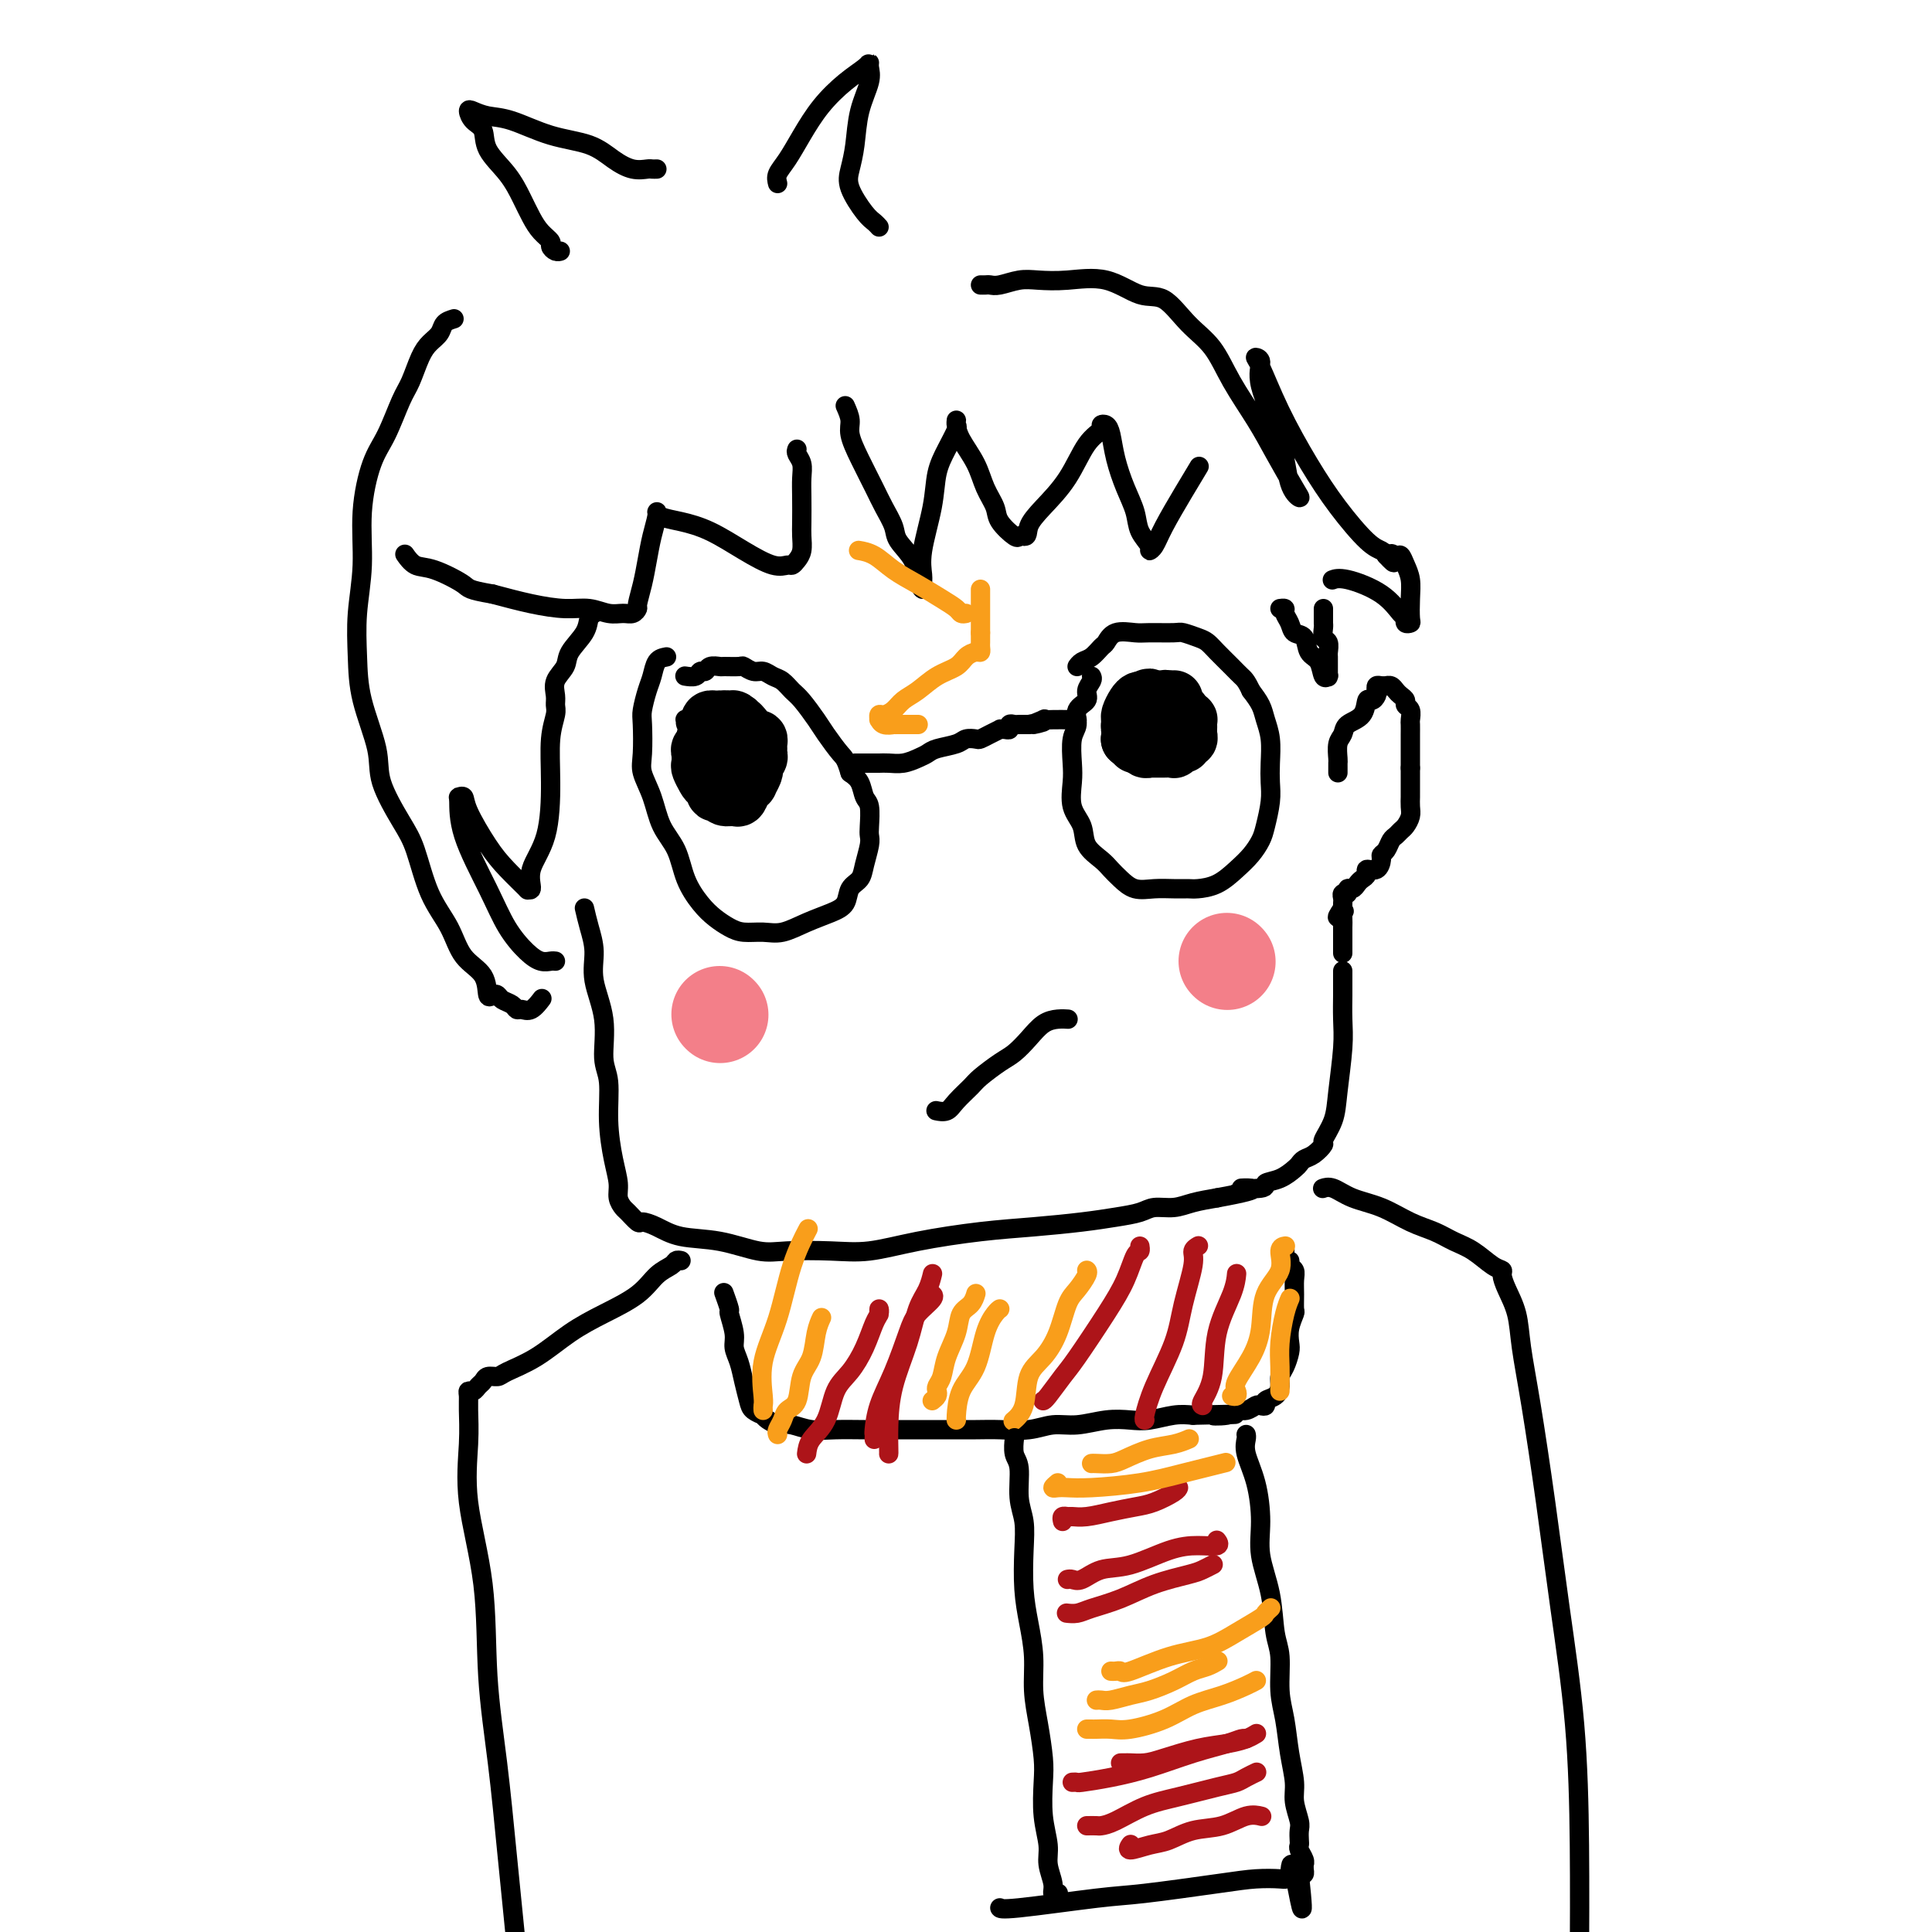 <svg viewBox='0 0 400 400' version='1.1' xmlns='http://www.w3.org/2000/svg' xmlns:xlink='http://www.w3.org/1999/xlink'><g fill='none' stroke='rgb(0,0,0)' stroke-width='4' stroke-linecap='round' stroke-linejoin='round'><path d='M138,136c-0.754,0.145 -1.509,0.290 -2,1c-0.491,0.710 -0.720,1.986 -1,3c-0.280,1.014 -0.613,1.768 -1,3c-0.387,1.232 -0.830,2.943 -1,4c-0.170,1.057 -0.069,1.461 0,3c0.069,1.539 0.105,4.212 0,6c-0.105,1.788 -0.353,2.690 0,4c0.353,1.310 1.305,3.029 2,5c0.695,1.971 1.134,4.194 2,6c0.866,1.806 2.161,3.194 3,5c0.839,1.806 1.224,4.029 2,6c0.776,1.971 1.943,3.691 3,5c1.057,1.309 2.003,2.209 3,3c0.997,0.791 2.043,1.474 3,2c0.957,0.526 1.824,0.895 3,1c1.176,0.105 2.662,-0.054 4,0c1.338,0.054 2.528,0.320 4,0c1.472,-0.320 3.224,-1.226 5,-2c1.776,-0.774 3.575,-1.416 5,-2c1.425,-0.584 2.477,-1.108 3,-2c0.523,-0.892 0.519,-2.151 1,-3c0.481,-0.849 1.449,-1.289 2,-2c0.551,-0.711 0.684,-1.693 1,-3c0.316,-1.307 0.813,-2.940 1,-4c0.187,-1.060 0.062,-1.548 0,-2c-0.062,-0.452 -0.061,-0.870 0,-2c0.061,-1.130 0.181,-2.973 0,-4c-0.181,-1.027 -0.664,-1.238 -1,-2c-0.336,-0.762 -0.525,-2.075 -1,-3c-0.475,-0.925 -1.238,-1.463 -2,-2'/><path d='M176,160c-0.911,-3.017 -1.189,-3.059 -2,-4c-0.811,-0.941 -2.157,-2.781 -3,-4c-0.843,-1.219 -1.184,-1.818 -2,-3c-0.816,-1.182 -2.105,-2.948 -3,-4c-0.895,-1.052 -1.394,-1.391 -2,-2c-0.606,-0.609 -1.318,-1.487 -2,-2c-0.682,-0.513 -1.332,-0.659 -2,-1c-0.668,-0.341 -1.353,-0.876 -2,-1c-0.647,-0.124 -1.258,0.163 -2,0c-0.742,-0.163 -1.617,-0.777 -2,-1c-0.383,-0.223 -0.273,-0.056 -1,0c-0.727,0.056 -2.289,-0.000 -3,0c-0.711,0.000 -0.570,0.056 -1,0c-0.430,-0.056 -1.429,-0.225 -2,0c-0.571,0.225 -0.713,0.845 -1,1c-0.287,0.155 -0.718,-0.155 -1,0c-0.282,0.155 -0.416,0.773 -1,1c-0.584,0.227 -1.619,0.061 -2,0c-0.381,-0.061 -0.109,-0.017 0,0c0.109,0.017 0.054,0.009 0,0'/><path d='M226,140c0.130,0.246 0.260,0.492 0,1c-0.260,0.508 -0.911,1.278 -1,2c-0.089,0.722 0.382,1.397 0,2c-0.382,0.603 -1.619,1.135 -2,2c-0.381,0.865 0.092,2.062 0,3c-0.092,0.938 -0.749,1.618 -1,3c-0.251,1.382 -0.094,3.465 0,5c0.094,1.535 0.126,2.522 0,4c-0.126,1.478 -0.410,3.446 0,5c0.410,1.554 1.513,2.695 2,4c0.487,1.305 0.359,2.774 1,4c0.641,1.226 2.050,2.209 3,3c0.950,0.791 1.440,1.389 2,2c0.560,0.611 1.190,1.235 2,2c0.810,0.765 1.801,1.669 3,2c1.199,0.331 2.606,0.087 4,0c1.394,-0.087 2.775,-0.018 4,0c1.225,0.018 2.296,-0.014 3,0c0.704,0.014 1.043,0.075 2,0c0.957,-0.075 2.532,-0.286 4,-1c1.468,-0.714 2.828,-1.930 4,-3c1.172,-1.070 2.156,-1.994 3,-3c0.844,-1.006 1.546,-2.095 2,-3c0.454,-0.905 0.658,-1.627 1,-3c0.342,-1.373 0.820,-3.396 1,-5c0.180,-1.604 0.060,-2.789 0,-4c-0.060,-1.211 -0.060,-2.449 0,-4c0.060,-1.551 0.181,-3.416 0,-5c-0.181,-1.584 -0.664,-2.888 -1,-4c-0.336,-1.112 -0.525,-2.032 -1,-3c-0.475,-0.968 -1.238,-1.984 -2,-3'/><path d='M259,143c-0.992,-2.146 -1.472,-2.511 -2,-3c-0.528,-0.489 -1.105,-1.101 -2,-2c-0.895,-0.899 -2.110,-2.083 -3,-3c-0.890,-0.917 -1.457,-1.566 -2,-2c-0.543,-0.434 -1.064,-0.652 -2,-1c-0.936,-0.348 -2.289,-0.827 -3,-1c-0.711,-0.173 -0.782,-0.039 -2,0c-1.218,0.039 -3.582,-0.016 -5,0c-1.418,0.016 -1.888,0.102 -3,0c-1.112,-0.102 -2.865,-0.392 -4,0c-1.135,0.392 -1.653,1.468 -2,2c-0.347,0.532 -0.524,0.521 -1,1c-0.476,0.479 -1.251,1.448 -2,2c-0.749,0.552 -1.471,0.687 -2,1c-0.529,0.313 -0.865,0.804 -1,1c-0.135,0.196 -0.067,0.098 0,0'/><path d='M177,158c0.331,-0.000 0.662,-0.000 1,0c0.338,0.000 0.681,0.000 1,0c0.319,-0.000 0.612,-0.000 1,0c0.388,0.000 0.869,0.001 1,0c0.131,-0.001 -0.089,-0.003 0,0c0.089,0.003 0.485,0.012 1,0c0.515,-0.012 1.147,-0.045 2,0c0.853,0.045 1.927,0.167 3,0c1.073,-0.167 2.146,-0.623 3,-1c0.854,-0.377 1.490,-0.676 2,-1c0.510,-0.324 0.895,-0.675 2,-1c1.105,-0.325 2.928,-0.626 4,-1c1.072,-0.374 1.391,-0.822 2,-1c0.609,-0.178 1.507,-0.086 2,0c0.493,0.086 0.580,0.166 1,0c0.420,-0.166 1.174,-0.579 2,-1c0.826,-0.421 1.723,-0.849 2,-1c0.277,-0.151 -0.066,-0.027 0,0c0.066,0.027 0.542,-0.045 1,0c0.458,0.045 0.897,0.208 1,0c0.103,-0.208 -0.131,-0.788 0,-1c0.131,-0.212 0.626,-0.057 1,0c0.374,0.057 0.626,0.015 1,0c0.374,-0.015 0.870,-0.004 1,0c0.130,0.004 -0.106,0.001 0,0c0.106,-0.001 0.553,-0.001 1,0'/><path d='M213,150c5.669,-1.177 1.841,-0.119 1,0c-0.841,0.119 1.304,-0.700 2,-1c0.696,-0.300 -0.059,-0.080 0,0c0.059,0.080 0.930,0.022 2,0c1.070,-0.022 2.338,-0.006 3,0c0.662,0.006 0.717,0.002 1,0c0.283,-0.002 0.795,-0.000 1,0c0.205,0.000 0.102,0.000 0,0'/><path d='M194,230c-0.188,-0.039 -0.376,-0.078 0,0c0.376,0.078 1.315,0.274 2,0c0.685,-0.274 1.117,-1.017 2,-2c0.883,-0.983 2.217,-2.205 3,-3c0.783,-0.795 1.013,-1.162 2,-2c0.987,-0.838 2.729,-2.148 4,-3c1.271,-0.852 2.071,-1.248 3,-2c0.929,-0.752 1.986,-1.862 3,-3c1.014,-1.138 1.984,-2.305 3,-3c1.016,-0.695 2.076,-0.918 3,-1c0.924,-0.082 1.710,-0.022 2,0c0.290,0.022 0.083,0.006 0,0c-0.083,-0.006 -0.041,-0.003 0,0'/><path d='M145,152c-0.089,-0.453 -0.179,-0.906 0,-1c0.179,-0.094 0.625,0.170 1,0c0.375,-0.170 0.679,-0.776 1,-1c0.321,-0.224 0.660,-0.066 1,0c0.340,0.066 0.679,0.041 1,0c0.321,-0.041 0.622,-0.099 1,0c0.378,0.099 0.833,0.355 1,1c0.167,0.645 0.046,1.679 0,2c-0.046,0.321 -0.016,-0.071 0,0c0.016,0.071 0.018,0.607 0,1c-0.018,0.393 -0.057,0.645 0,1c0.057,0.355 0.209,0.813 0,1c-0.209,0.187 -0.781,0.103 -1,0c-0.219,-0.103 -0.086,-0.226 0,0c0.086,0.226 0.127,0.800 0,1c-0.127,0.200 -0.420,0.026 -1,0c-0.580,-0.026 -1.447,0.096 -2,0c-0.553,-0.096 -0.793,-0.411 -1,-1c-0.207,-0.589 -0.381,-1.454 -1,-2c-0.619,-0.546 -1.684,-0.773 -2,-1c-0.316,-0.227 0.118,-0.453 0,-1c-0.118,-0.547 -0.788,-1.415 -1,-2c-0.212,-0.585 0.032,-0.889 0,-1c-0.032,-0.111 -0.341,-0.031 0,0c0.341,0.031 1.332,0.011 2,0c0.668,-0.011 1.014,-0.013 1,0c-0.014,0.013 -0.388,0.042 0,0c0.388,-0.042 1.540,-0.155 2,0c0.460,0.155 0.230,0.577 0,1'/><path d='M147,150c0.833,0.167 0.417,0.083 0,0'/><path d='M231,149c0.007,0.089 0.013,0.178 0,0c-0.013,-0.178 -0.046,-0.622 0,-1c0.046,-0.378 0.172,-0.690 0,-1c-0.172,-0.310 -0.642,-0.620 0,-1c0.642,-0.380 2.397,-0.832 3,-1c0.603,-0.168 0.054,-0.052 0,0c-0.054,0.052 0.386,0.039 1,0c0.614,-0.039 1.403,-0.105 2,0c0.597,0.105 1.002,0.382 1,1c-0.002,0.618 -0.410,1.577 0,2c0.410,0.423 1.638,0.309 2,1c0.362,0.691 -0.142,2.185 0,3c0.142,0.815 0.930,0.950 1,1c0.070,0.050 -0.576,0.015 -1,0c-0.424,-0.015 -0.624,-0.011 -1,0c-0.376,0.011 -0.927,0.028 -1,0c-0.073,-0.028 0.330,-0.102 0,0c-0.330,0.102 -1.395,0.381 -2,0c-0.605,-0.381 -0.751,-1.423 -1,-2c-0.249,-0.577 -0.603,-0.691 -1,-1c-0.397,-0.309 -0.838,-0.814 -1,-1c-0.162,-0.186 -0.046,-0.053 0,0c0.046,0.053 0.023,0.027 0,0'/><path d='M175,84c0.462,1.038 0.924,2.076 1,3c0.076,0.924 -0.235,1.735 0,3c0.235,1.265 1.017,2.984 2,5c0.983,2.016 2.169,4.327 3,6c0.831,1.673 1.308,2.706 2,4c0.692,1.294 1.601,2.849 2,4c0.399,1.151 0.289,1.900 1,3c0.711,1.100 2.244,2.553 3,4c0.756,1.447 0.737,2.888 1,4c0.263,1.112 0.810,1.896 1,2c0.190,0.104 0.025,-0.470 0,-1c-0.025,-0.530 0.090,-1.015 0,-2c-0.090,-0.985 -0.384,-2.471 0,-5c0.384,-2.529 1.448,-6.102 2,-9c0.552,-2.898 0.593,-5.120 1,-7c0.407,-1.880 1.181,-3.418 2,-5c0.819,-1.582 1.683,-3.207 2,-4c0.317,-0.793 0.086,-0.755 0,-1c-0.086,-0.245 -0.027,-0.773 0,-1c0.027,-0.227 0.023,-0.154 0,0c-0.023,0.154 -0.066,0.390 0,1c0.066,0.610 0.239,1.594 1,3c0.761,1.406 2.109,3.236 3,5c0.891,1.764 1.324,3.464 2,5c0.676,1.536 1.596,2.909 2,4c0.404,1.091 0.294,1.901 1,3c0.706,1.099 2.229,2.488 3,3c0.771,0.512 0.792,0.146 1,0c0.208,-0.146 0.604,-0.073 1,0'/><path d='M212,111c0.885,0.184 0.599,-0.857 1,-2c0.401,-1.143 1.490,-2.387 3,-4c1.510,-1.613 3.441,-3.596 5,-6c1.559,-2.404 2.747,-5.229 4,-7c1.253,-1.771 2.573,-2.489 3,-3c0.427,-0.511 -0.038,-0.816 0,-1c0.038,-0.184 0.577,-0.248 1,0c0.423,0.248 0.728,0.807 1,2c0.272,1.193 0.511,3.020 1,5c0.489,1.980 1.226,4.114 2,6c0.774,1.886 1.583,3.523 2,5c0.417,1.477 0.442,2.793 1,4c0.558,1.207 1.650,2.306 2,3c0.350,0.694 -0.042,0.984 0,1c0.042,0.016 0.520,-0.242 1,-1c0.480,-0.758 0.964,-2.018 2,-4c1.036,-1.982 2.625,-4.688 4,-7c1.375,-2.312 2.536,-4.232 3,-5c0.464,-0.768 0.232,-0.384 0,0'/><path d='M165,93c-0.113,0.264 -0.226,0.528 0,1c0.226,0.472 0.793,1.151 1,2c0.207,0.849 0.056,1.869 0,3c-0.056,1.131 -0.018,2.372 0,4c0.018,1.628 0.016,3.641 0,5c-0.016,1.359 -0.045,2.062 0,3c0.045,0.938 0.163,2.110 0,3c-0.163,0.890 -0.607,1.499 -1,2c-0.393,0.501 -0.736,0.895 -1,1c-0.264,0.105 -0.450,-0.080 -1,0c-0.550,0.080 -1.464,0.425 -3,0c-1.536,-0.425 -3.694,-1.620 -6,-3c-2.306,-1.380 -4.761,-2.943 -7,-4c-2.239,-1.057 -4.263,-1.607 -6,-2c-1.737,-0.393 -3.186,-0.630 -4,-1c-0.814,-0.370 -0.991,-0.872 -1,-1c-0.009,-0.128 0.151,0.120 0,1c-0.151,0.880 -0.614,2.392 -1,4c-0.386,1.608 -0.694,3.310 -1,5c-0.306,1.690 -0.609,3.367 -1,5c-0.391,1.633 -0.869,3.223 -1,4c-0.131,0.777 0.087,0.740 0,1c-0.087,0.260 -0.478,0.816 -1,1c-0.522,0.184 -1.175,-0.006 -2,0c-0.825,0.006 -1.820,0.206 -3,0c-1.180,-0.206 -2.543,-0.818 -4,-1c-1.457,-0.182 -3.008,0.066 -5,0c-1.992,-0.066 -4.426,-0.448 -7,-1c-2.574,-0.552 -5.287,-1.276 -8,-2'/><path d='M102,123c-5.228,-0.897 -4.799,-1.141 -6,-2c-1.201,-0.859 -4.033,-2.333 -6,-3c-1.967,-0.667 -3.068,-0.526 -4,-1c-0.932,-0.474 -1.695,-1.564 -2,-2c-0.305,-0.436 -0.153,-0.218 0,0'/><path d='M136,35c-0.375,0.010 -0.750,0.021 -1,0c-0.250,-0.021 -0.374,-0.073 -1,0c-0.626,0.073 -1.755,0.272 -3,0c-1.245,-0.272 -2.605,-1.014 -4,-2c-1.395,-0.986 -2.825,-2.215 -5,-3c-2.175,-0.785 -5.095,-1.126 -8,-2c-2.905,-0.874 -5.796,-2.280 -8,-3c-2.204,-0.720 -3.722,-0.752 -5,-1c-1.278,-0.248 -2.318,-0.710 -3,-1c-0.682,-0.290 -1.007,-0.406 -1,0c0.007,0.406 0.348,1.336 1,2c0.652,0.664 1.617,1.062 2,2c0.383,0.938 0.185,2.415 1,4c0.815,1.585 2.643,3.279 4,5c1.357,1.721 2.244,3.469 3,5c0.756,1.531 1.382,2.845 2,4c0.618,1.155 1.227,2.152 2,3c0.773,0.848 1.710,1.548 2,2c0.290,0.452 -0.067,0.657 0,1c0.067,0.343 0.556,0.823 1,1c0.444,0.177 0.841,0.051 1,0c0.159,-0.051 0.079,-0.025 0,0'/><path d='M161,38c-0.159,-0.618 -0.319,-1.236 0,-2c0.319,-0.764 1.115,-1.675 2,-3c0.885,-1.325 1.859,-3.063 3,-5c1.141,-1.937 2.449,-4.072 4,-6c1.551,-1.928 3.346,-3.648 5,-5c1.654,-1.352 3.169,-2.335 4,-3c0.831,-0.665 0.980,-1.011 1,-1c0.020,0.011 -0.089,0.379 0,1c0.089,0.621 0.375,1.494 0,3c-0.375,1.506 -1.411,3.646 -2,6c-0.589,2.354 -0.729,4.921 -1,7c-0.271,2.079 -0.671,3.671 -1,5c-0.329,1.329 -0.585,2.395 0,4c0.585,1.605 2.013,3.750 3,5c0.987,1.250 1.535,1.606 2,2c0.465,0.394 0.847,0.827 1,1c0.153,0.173 0.076,0.087 0,0'/><path d='M94,66c-0.780,0.242 -1.560,0.484 -2,1c-0.440,0.516 -0.540,1.306 -1,2c-0.460,0.694 -1.281,1.290 -2,2c-0.719,0.710 -1.337,1.532 -2,3c-0.663,1.468 -1.373,3.581 -2,5c-0.627,1.419 -1.172,2.143 -2,4c-0.828,1.857 -1.938,4.846 -3,7c-1.062,2.154 -2.074,3.472 -3,6c-0.926,2.528 -1.764,6.264 -2,10c-0.236,3.736 0.130,7.471 0,11c-0.130,3.529 -0.756,6.852 -1,10c-0.244,3.148 -0.105,6.120 0,9c0.105,2.880 0.177,5.669 1,9c0.823,3.331 2.396,7.204 3,10c0.604,2.796 0.238,4.514 1,7c0.762,2.486 2.653,5.740 4,8c1.347,2.260 2.151,3.527 3,6c0.849,2.473 1.743,6.152 3,9c1.257,2.848 2.876,4.865 4,7c1.124,2.135 1.755,4.389 3,6c1.245,1.611 3.106,2.578 4,4c0.894,1.422 0.821,3.298 1,4c0.179,0.702 0.612,0.231 1,0c0.388,-0.231 0.733,-0.220 1,0c0.267,0.220 0.455,0.649 1,1c0.545,0.351 1.446,0.622 2,1c0.554,0.378 0.762,0.861 1,1c0.238,0.139 0.507,-0.066 1,0c0.493,0.066 1.210,0.402 2,0c0.790,-0.402 1.654,-1.544 2,-2c0.346,-0.456 0.173,-0.228 0,0'/><path d='M203,59c0.344,0.008 0.688,0.016 1,0c0.312,-0.016 0.594,-0.056 1,0c0.406,0.056 0.938,0.208 2,0c1.062,-0.208 2.653,-0.776 4,-1c1.347,-0.224 2.449,-0.102 4,0c1.551,0.102 3.551,0.186 6,0c2.449,-0.186 5.348,-0.643 8,0c2.652,0.643 5.057,2.384 7,3c1.943,0.616 3.422,0.105 5,1c1.578,0.895 3.254,3.194 5,5c1.746,1.806 3.564,3.117 5,5c1.436,1.883 2.492,4.338 4,7c1.508,2.662 3.469,5.532 5,8c1.531,2.468 2.631,4.536 4,7c1.369,2.464 3.007,5.325 4,7c0.993,1.675 1.343,2.166 1,2c-0.343,-0.166 -1.378,-0.987 -2,-3c-0.622,-2.013 -0.831,-5.218 -2,-9c-1.169,-3.782 -3.298,-8.141 -4,-11c-0.702,-2.859 0.022,-4.218 0,-5c-0.022,-0.782 -0.791,-0.989 -1,-1c-0.209,-0.011 0.142,0.172 1,2c0.858,1.828 2.222,5.302 4,9c1.778,3.698 3.968,7.621 6,11c2.032,3.379 3.905,6.215 6,9c2.095,2.785 4.410,5.519 6,7c1.590,1.481 2.454,1.709 3,2c0.546,0.291 0.773,0.646 1,1'/><path d='M287,115c2.654,2.933 1.289,0.766 1,0c-0.289,-0.766 0.497,-0.131 1,0c0.503,0.131 0.723,-0.242 1,0c0.277,0.242 0.611,1.098 1,2c0.389,0.902 0.832,1.850 1,3c0.168,1.150 0.059,2.501 0,4c-0.059,1.499 -0.070,3.147 0,4c0.070,0.853 0.220,0.910 0,1c-0.220,0.090 -0.811,0.213 -1,0c-0.189,-0.213 0.023,-0.761 0,-1c-0.023,-0.239 -0.280,-0.169 -1,-1c-0.720,-0.831 -1.904,-2.563 -4,-4c-2.096,-1.437 -5.103,-2.579 -7,-3c-1.897,-0.421 -2.685,-0.120 -3,0c-0.315,0.120 -0.158,0.060 0,0'/><path d='M115,199c-0.261,-0.032 -0.521,-0.064 -1,0c-0.479,0.064 -1.176,0.225 -2,0c-0.824,-0.225 -1.776,-0.835 -3,-2c-1.224,-1.165 -2.721,-2.886 -4,-5c-1.279,-2.114 -2.339,-4.620 -4,-8c-1.661,-3.380 -3.923,-7.632 -5,-11c-1.077,-3.368 -0.970,-5.850 -1,-7c-0.030,-1.150 -0.197,-0.966 0,-1c0.197,-0.034 0.758,-0.285 1,0c0.242,0.285 0.165,1.105 1,3c0.835,1.895 2.582,4.864 4,7c1.418,2.136 2.507,3.437 4,5c1.493,1.563 3.391,3.386 4,4c0.609,0.614 -0.071,0.019 0,0c0.071,-0.019 0.894,0.537 1,0c0.106,-0.537 -0.504,-2.168 0,-4c0.504,-1.832 2.121,-3.866 3,-7c0.879,-3.134 1.021,-7.367 1,-11c-0.021,-3.633 -0.204,-6.667 0,-9c0.204,-2.333 0.794,-3.965 1,-5c0.206,-1.035 0.028,-1.473 0,-2c-0.028,-0.527 0.094,-1.145 0,-2c-0.094,-0.855 -0.404,-1.949 0,-3c0.404,-1.051 1.524,-2.061 2,-3c0.476,-0.939 0.310,-1.807 1,-3c0.690,-1.193 2.237,-2.712 3,-4c0.763,-1.288 0.744,-2.347 1,-3c0.256,-0.653 0.787,-0.901 1,-1c0.213,-0.099 0.106,-0.050 0,0'/><path d='M121,188c0.293,1.257 0.585,2.514 1,4c0.415,1.486 0.952,3.202 1,5c0.048,1.798 -0.394,3.678 0,6c0.394,2.322 1.625,5.085 2,8c0.375,2.915 -0.106,5.981 0,8c0.106,2.019 0.798,2.992 1,5c0.202,2.008 -0.086,5.053 0,8c0.086,2.947 0.547,5.797 1,8c0.453,2.203 0.899,3.761 1,5c0.101,1.239 -0.143,2.160 0,3c0.143,0.840 0.673,1.600 1,2c0.327,0.400 0.450,0.440 1,1c0.550,0.560 1.526,1.640 2,2c0.474,0.360 0.447,-0.001 1,0c0.553,0.001 1.687,0.365 3,1c1.313,0.635 2.807,1.543 5,2c2.193,0.457 5.086,0.464 8,1c2.914,0.536 5.848,1.602 8,2c2.152,0.398 3.524,0.128 6,0c2.476,-0.128 6.058,-0.114 9,0c2.942,0.114 5.243,0.329 8,0c2.757,-0.329 5.968,-1.201 10,-2c4.032,-0.799 8.883,-1.523 13,-2c4.117,-0.477 7.500,-0.706 11,-1c3.500,-0.294 7.118,-0.652 10,-1c2.882,-0.348 5.028,-0.685 7,-1c1.972,-0.315 3.769,-0.609 5,-1c1.231,-0.391 1.897,-0.878 3,-1c1.103,-0.122 2.643,0.121 4,0c1.357,-0.121 2.531,-0.606 4,-1c1.469,-0.394 3.235,-0.697 5,-1'/><path d='M252,248c12.035,-2.169 6.121,-2.090 5,-2c-1.121,0.090 2.550,0.193 4,0c1.450,-0.193 0.678,-0.682 1,-1c0.322,-0.318 1.738,-0.465 3,-1c1.262,-0.535 2.371,-1.457 3,-2c0.629,-0.543 0.780,-0.707 1,-1c0.220,-0.293 0.511,-0.717 1,-1c0.489,-0.283 1.177,-0.427 2,-1c0.823,-0.573 1.779,-1.576 2,-2c0.221,-0.424 -0.295,-0.268 0,-1c0.295,-0.732 1.399,-2.353 2,-4c0.601,-1.647 0.697,-3.320 1,-6c0.303,-2.680 0.813,-6.367 1,-9c0.187,-2.633 0.050,-4.211 0,-6c-0.050,-1.789 -0.013,-3.790 0,-5c0.013,-1.210 0.004,-1.631 0,-2c-0.004,-0.369 -0.001,-0.687 0,-1c0.001,-0.313 0.000,-0.623 0,-1c-0.000,-0.377 -0.000,-0.822 0,-1c0.000,-0.178 0.000,-0.089 0,0'/><path d='M150,268c-0.122,-0.337 -0.244,-0.673 0,0c0.244,0.673 0.853,2.357 1,3c0.147,0.643 -0.168,0.247 0,1c0.168,0.753 0.819,2.656 1,4c0.181,1.344 -0.107,2.128 0,3c0.107,0.872 0.611,1.831 1,3c0.389,1.169 0.664,2.547 1,4c0.336,1.453 0.733,2.981 1,4c0.267,1.019 0.404,1.531 1,2c0.596,0.469 1.651,0.897 2,1c0.349,0.103 -0.007,-0.117 0,0c0.007,0.117 0.377,0.571 1,1c0.623,0.429 1.498,0.833 2,1c0.502,0.167 0.631,0.097 1,0c0.369,-0.097 0.977,-0.222 2,0c1.023,0.222 2.461,0.792 4,1c1.539,0.208 3.177,0.056 5,0c1.823,-0.056 3.829,-0.015 6,0c2.171,0.015 4.505,0.005 7,0c2.495,-0.005 5.149,-0.005 8,0c2.851,0.005 5.898,0.017 8,0c2.102,-0.017 3.257,-0.061 5,0c1.743,0.061 4.073,0.226 6,0c1.927,-0.226 3.452,-0.844 5,-1c1.548,-0.156 3.120,0.151 5,0c1.880,-0.151 4.067,-0.759 6,-1c1.933,-0.241 3.611,-0.116 5,0c1.389,0.116 2.489,0.224 4,0c1.511,-0.224 3.432,-0.778 5,-1c1.568,-0.222 2.784,-0.111 4,0'/><path d='M247,293c14.341,-0.327 7.194,-0.144 5,0c-2.194,0.144 0.563,0.249 2,0c1.437,-0.249 1.552,-0.850 2,-1c0.448,-0.150 1.229,0.153 2,0c0.771,-0.153 1.534,-0.761 2,-1c0.466,-0.239 0.637,-0.108 1,0c0.363,0.108 0.920,0.195 1,0c0.080,-0.195 -0.315,-0.670 0,-1c0.315,-0.330 1.342,-0.515 2,-1c0.658,-0.485 0.947,-1.270 1,-2c0.053,-0.730 -0.130,-1.405 0,-2c0.130,-0.595 0.575,-1.109 1,-2c0.425,-0.891 0.832,-2.159 1,-3c0.168,-0.841 0.098,-1.253 0,-2c-0.098,-0.747 -0.223,-1.828 0,-3c0.223,-1.172 0.793,-2.436 1,-3c0.207,-0.564 0.051,-0.427 0,-1c-0.051,-0.573 0.001,-1.857 0,-3c-0.001,-1.143 -0.057,-2.147 0,-3c0.057,-0.853 0.225,-1.557 0,-2c-0.225,-0.443 -0.845,-0.627 -1,-1c-0.155,-0.373 0.155,-0.937 0,-1c-0.155,-0.063 -0.773,0.375 -1,0c-0.227,-0.375 -0.061,-1.562 0,-2c0.061,-0.438 0.017,-0.125 0,0c-0.017,0.125 -0.009,0.063 0,0'/></g>
<g fill='none' stroke='rgb(173,20,25)' stroke-width='4' stroke-linecap='round' stroke-linejoin='round'><path d='M167,301c0.125,-0.973 0.249,-1.945 1,-3c0.751,-1.055 2.127,-2.191 3,-4c0.873,-1.809 1.243,-4.291 2,-6c0.757,-1.709 1.902,-2.645 3,-4c1.098,-1.355 2.151,-3.130 3,-5c0.849,-1.870 1.496,-3.836 2,-5c0.504,-1.164 0.867,-1.527 1,-2c0.133,-0.473 0.036,-1.054 0,-1c-0.036,0.054 -0.010,0.745 0,1c0.010,0.255 0.003,0.073 0,0c-0.003,-0.073 -0.001,-0.036 0,0'/><path d='M181,298c0.012,-0.420 0.024,-0.839 0,-1c-0.024,-0.161 -0.083,-0.062 0,-1c0.083,-0.938 0.307,-2.913 1,-5c0.693,-2.087 1.856,-4.286 3,-7c1.144,-2.714 2.268,-5.943 3,-8c0.732,-2.057 1.073,-2.943 2,-4c0.927,-1.057 2.442,-2.285 3,-3c0.558,-0.715 0.159,-0.919 0,-1c-0.159,-0.081 -0.080,-0.041 0,0'/><path d='M184,301c0.009,-0.039 0.019,-0.079 0,-1c-0.019,-0.921 -0.065,-2.724 0,-5c0.065,-2.276 0.242,-5.024 1,-8c0.758,-2.976 2.098,-6.182 3,-9c0.902,-2.818 1.365,-5.250 2,-7c0.635,-1.750 1.440,-2.817 2,-4c0.560,-1.183 0.874,-2.481 1,-3c0.126,-0.519 0.063,-0.260 0,0'/><path d='M216,290c-0.036,0.008 -0.071,0.016 0,0c0.071,-0.016 0.249,-0.057 1,-1c0.751,-0.943 2.074,-2.789 3,-4c0.926,-1.211 1.453,-1.788 3,-4c1.547,-2.212 4.113,-6.061 6,-9c1.887,-2.939 3.094,-4.970 4,-7c0.906,-2.030 1.511,-4.060 2,-5c0.489,-0.940 0.862,-0.792 1,-1c0.138,-0.208 0.039,-0.774 0,-1c-0.039,-0.226 -0.020,-0.113 0,0'/><path d='M237,294c0.031,-0.009 0.063,-0.018 0,0c-0.063,0.018 -0.219,0.062 0,-1c0.219,-1.062 0.814,-3.230 2,-6c1.186,-2.770 2.962,-6.144 4,-9c1.038,-2.856 1.336,-5.196 2,-8c0.664,-2.804 1.693,-6.071 2,-8c0.307,-1.929 -0.110,-2.519 0,-3c0.110,-0.481 0.746,-0.852 1,-1c0.254,-0.148 0.127,-0.074 0,0'/><path d='M249,291c-0.218,-0.073 -0.437,-0.146 0,-1c0.437,-0.854 1.529,-2.488 2,-5c0.471,-2.512 0.322,-5.900 1,-9c0.678,-3.100 2.182,-5.912 3,-8c0.818,-2.088 0.948,-3.454 1,-4c0.052,-0.546 0.026,-0.273 0,0'/></g>
<g fill='none' stroke='rgb(249,158,27)' stroke-width='4' stroke-linecap='round' stroke-linejoin='round'><path d='M193,290c0.416,-0.330 0.831,-0.660 1,-1c0.169,-0.340 0.091,-0.691 0,-1c-0.091,-0.309 -0.194,-0.576 0,-1c0.194,-0.424 0.685,-1.005 1,-2c0.315,-0.995 0.452,-2.404 1,-4c0.548,-1.596 1.506,-3.381 2,-5c0.494,-1.619 0.524,-3.073 1,-4c0.476,-0.927 1.397,-1.326 2,-2c0.603,-0.674 0.886,-1.621 1,-2c0.114,-0.379 0.057,-0.189 0,0'/><path d='M198,294c0.009,-0.011 0.019,-0.022 0,0c-0.019,0.022 -0.065,0.076 0,-1c0.065,-1.076 0.242,-3.283 1,-5c0.758,-1.717 2.098,-2.943 3,-5c0.902,-2.057 1.365,-4.943 2,-7c0.635,-2.057 1.440,-3.285 2,-4c0.560,-0.715 0.874,-0.919 1,-1c0.126,-0.081 0.063,-0.041 0,0'/><path d='M210,294c-0.215,0.182 -0.430,0.365 0,0c0.430,-0.365 1.505,-1.277 2,-3c0.495,-1.723 0.411,-4.256 1,-6c0.589,-1.744 1.850,-2.698 3,-4c1.150,-1.302 2.189,-2.951 3,-5c0.811,-2.049 1.394,-4.496 2,-6c0.606,-1.504 1.234,-2.063 2,-3c0.766,-0.937 1.669,-2.251 2,-3c0.331,-0.749 0.089,-0.932 0,-1c-0.089,-0.068 -0.025,-0.019 0,0c0.025,0.019 0.013,0.010 0,0'/><path d='M255,289c0.403,0.084 0.805,0.167 1,0c0.195,-0.167 0.182,-0.585 0,-1c-0.182,-0.415 -0.535,-0.826 0,-2c0.535,-1.174 1.956,-3.109 3,-5c1.044,-1.891 1.709,-3.736 2,-6c0.291,-2.264 0.208,-4.946 1,-7c0.792,-2.054 2.460,-3.478 3,-5c0.540,-1.522 -0.047,-3.140 0,-4c0.047,-0.860 0.728,-0.960 1,-1c0.272,-0.040 0.136,-0.020 0,0'/><path d='M265,287c0.002,0.444 0.003,0.888 0,1c-0.003,0.112 -0.011,-0.107 0,-1c0.011,-0.893 0.042,-2.460 0,-4c-0.042,-1.540 -0.156,-3.052 0,-5c0.156,-1.948 0.580,-4.332 1,-6c0.420,-1.668 0.834,-2.619 1,-3c0.166,-0.381 0.083,-0.190 0,0'/><path d='M161,297c-0.098,-0.250 -0.196,-0.500 0,-1c0.196,-0.500 0.686,-1.251 1,-2c0.314,-0.749 0.451,-1.495 1,-2c0.549,-0.505 1.510,-0.770 2,-2c0.490,-1.230 0.510,-3.426 1,-5c0.490,-1.574 1.451,-2.525 2,-4c0.549,-1.475 0.686,-3.474 1,-5c0.314,-1.526 0.804,-2.579 1,-3c0.196,-0.421 0.098,-0.211 0,0'/><path d='M158,292c-0.020,-0.355 -0.039,-0.711 0,-1c0.039,-0.289 0.137,-0.513 0,-2c-0.137,-1.487 -0.509,-4.238 0,-7c0.509,-2.762 1.899,-5.534 3,-9c1.101,-3.466 1.912,-7.625 3,-11c1.088,-3.375 2.454,-5.964 3,-7c0.546,-1.036 0.273,-0.518 0,0'/><path d='M190,150c0.090,-0.000 0.179,-0.000 0,0c-0.179,0.000 -0.627,0.000 -1,0c-0.373,-0.000 -0.673,-0.000 -1,0c-0.327,0.000 -0.683,0.001 -1,0c-0.317,-0.001 -0.597,-0.004 -1,0c-0.403,0.004 -0.931,0.016 -1,0c-0.069,-0.016 0.321,-0.061 0,0c-0.321,0.061 -1.352,0.227 -2,0c-0.648,-0.227 -0.914,-0.848 -1,-1c-0.086,-0.152 0.007,0.163 0,0c-0.007,-0.163 -0.113,-0.805 0,-1c0.113,-0.195 0.444,0.057 1,0c0.556,-0.057 1.336,-0.424 2,-1c0.664,-0.576 1.213,-1.362 2,-2c0.787,-0.638 1.811,-1.127 3,-2c1.189,-0.873 2.543,-2.128 4,-3c1.457,-0.872 3.017,-1.361 4,-2c0.983,-0.639 1.388,-1.428 2,-2c0.612,-0.572 1.432,-0.927 2,-1c0.568,-0.073 0.884,0.135 1,0c0.116,-0.135 0.031,-0.614 0,-1c-0.031,-0.386 -0.008,-0.681 0,-1c0.008,-0.319 0.002,-0.663 0,-1c-0.002,-0.337 -0.001,-0.669 0,-1'/><path d='M203,131c0.000,-1.088 0.000,-1.807 0,-3c0.000,-1.193 0.000,-2.860 0,-4c0.000,-1.140 -0.000,-1.754 0,-2c0.000,-0.246 0.000,-0.123 0,0'/><path d='M200,127c-0.369,0.072 -0.738,0.144 -1,0c-0.262,-0.144 -0.418,-0.504 -1,-1c-0.582,-0.496 -1.589,-1.128 -3,-2c-1.411,-0.872 -3.226,-1.985 -5,-3c-1.774,-1.015 -3.506,-1.932 -5,-3c-1.494,-1.068 -2.748,-2.288 -4,-3c-1.252,-0.712 -2.500,-0.918 -3,-1c-0.500,-0.082 -0.250,-0.041 0,0'/></g>
<g fill='none' stroke='rgb(0,0,0)' stroke-width='4' stroke-linecap='round' stroke-linejoin='round'><path d='M210,298c0.032,-0.289 0.065,-0.578 0,0c-0.065,0.578 -0.227,2.024 0,3c0.227,0.976 0.845,1.484 1,3c0.155,1.516 -0.152,4.041 0,6c0.152,1.959 0.763,3.351 1,5c0.237,1.649 0.101,3.555 0,6c-0.101,2.445 -0.168,5.428 0,8c0.168,2.572 0.571,4.733 1,7c0.429,2.267 0.886,4.641 1,7c0.114,2.359 -0.114,4.702 0,7c0.114,2.298 0.571,4.551 1,7c0.429,2.449 0.832,5.095 1,7c0.168,1.905 0.102,3.070 0,5c-0.102,1.930 -0.238,4.626 0,7c0.238,2.374 0.852,4.426 1,6c0.148,1.574 -0.170,2.670 0,4c0.170,1.330 0.829,2.892 1,4c0.171,1.108 -0.146,1.760 0,2c0.146,0.240 0.756,0.069 1,0c0.244,-0.069 0.122,-0.034 0,0'/><path d='M258,297c0.052,0.212 0.103,0.423 0,1c-0.103,0.577 -0.361,1.519 0,3c0.361,1.481 1.339,3.502 2,6c0.661,2.498 1.004,5.474 1,8c-0.004,2.526 -0.356,4.604 0,7c0.356,2.396 1.419,5.110 2,8c0.581,2.890 0.680,5.955 1,8c0.320,2.045 0.860,3.072 1,5c0.140,1.928 -0.121,4.759 0,7c0.121,2.241 0.625,3.892 1,6c0.375,2.108 0.622,4.672 1,7c0.378,2.328 0.886,4.420 1,6c0.114,1.580 -0.165,2.647 0,4c0.165,1.353 0.775,2.991 1,4c0.225,1.009 0.064,1.387 0,2c-0.064,0.613 -0.031,1.461 0,2c0.031,0.539 0.061,0.771 0,1c-0.061,0.229 -0.213,0.457 0,1c0.213,0.543 0.790,1.403 1,2c0.210,0.597 0.054,0.931 0,1c-0.054,0.069 -0.004,-0.126 0,0c0.004,0.126 -0.037,0.572 0,1c0.037,0.428 0.154,0.836 0,1c-0.154,0.164 -0.577,0.082 -1,0'/><path d='M269,388c1.520,14.095 -0.180,3.831 -1,0c-0.820,-3.831 -0.760,-1.230 -1,0c-0.240,1.230 -0.779,1.088 -2,1c-1.221,-0.088 -3.122,-0.121 -5,0c-1.878,0.121 -3.733,0.397 -8,1c-4.267,0.603 -10.947,1.535 -15,2c-4.053,0.465 -5.478,0.465 -10,1c-4.522,0.535 -12.141,1.606 -16,2c-3.859,0.394 -3.960,0.113 -4,0c-0.040,-0.113 -0.020,-0.056 0,0'/></g>
<g fill='none' stroke='rgb(173,20,25)' stroke-width='4' stroke-linecap='round' stroke-linejoin='round'><path d='M220,315c-0.099,-0.424 -0.198,-0.849 0,-1c0.198,-0.151 0.692,-0.030 1,0c0.308,0.030 0.430,-0.033 1,0c0.570,0.033 1.589,0.160 3,0c1.411,-0.160 3.215,-0.607 5,-1c1.785,-0.393 3.550,-0.732 5,-1c1.450,-0.268 2.585,-0.463 4,-1c1.415,-0.537 3.112,-1.414 4,-2c0.888,-0.586 0.968,-0.882 1,-1c0.032,-0.118 0.016,-0.059 0,0'/><path d='M221,327c0.283,-0.058 0.567,-0.117 1,0c0.433,0.117 1.017,0.409 2,0c0.983,-0.409 2.366,-1.520 4,-2c1.634,-0.480 3.520,-0.328 6,-1c2.480,-0.672 5.554,-2.166 8,-3c2.446,-0.834 4.264,-1.007 6,-1c1.736,0.007 3.390,0.194 4,0c0.610,-0.194 0.174,-0.770 0,-1c-0.174,-0.230 -0.087,-0.115 0,0'/><path d='M221,334c-0.173,-0.020 -0.345,-0.039 0,0c0.345,0.039 1.209,0.137 2,0c0.791,-0.137 1.510,-0.509 3,-1c1.490,-0.491 3.752,-1.102 6,-2c2.248,-0.898 4.484,-2.083 7,-3c2.516,-0.917 5.314,-1.565 7,-2c1.686,-0.435 2.262,-0.655 3,-1c0.738,-0.345 1.640,-0.813 2,-1c0.360,-0.187 0.180,-0.094 0,0'/><path d='M234,382c-0.026,0.037 -0.052,0.075 0,0c0.052,-0.075 0.182,-0.262 0,0c-0.182,0.262 -0.675,0.972 0,1c0.675,0.028 2.519,-0.627 4,-1c1.481,-0.373 2.600,-0.464 4,-1c1.400,-0.536 3.079,-1.517 5,-2c1.921,-0.483 4.082,-0.470 6,-1c1.918,-0.530 3.593,-1.604 5,-2c1.407,-0.396 2.545,-0.113 3,0c0.455,0.113 0.228,0.057 0,0'/><path d='M225,378c0.785,-0.009 1.571,-0.019 2,0c0.429,0.019 0.502,0.065 1,0c0.498,-0.065 1.422,-0.241 3,-1c1.578,-0.759 3.812,-2.101 6,-3c2.188,-0.899 4.331,-1.355 7,-2c2.669,-0.645 5.864,-1.479 8,-2c2.136,-0.521 3.212,-0.727 4,-1c0.788,-0.273 1.289,-0.612 2,-1c0.711,-0.388 1.632,-0.825 2,-1c0.368,-0.175 0.184,-0.087 0,0'/><path d='M232,365c0.380,0.004 0.760,0.008 1,0c0.240,-0.008 0.339,-0.030 1,0c0.661,0.030 1.885,0.110 3,0c1.115,-0.110 2.120,-0.411 4,-1c1.880,-0.589 4.634,-1.464 7,-2c2.366,-0.536 4.346,-0.731 6,-1c1.654,-0.269 2.984,-0.611 4,-1c1.016,-0.389 1.719,-0.825 2,-1c0.281,-0.175 0.141,-0.087 0,0'/><path d='M222,369c0.442,-0.020 0.885,-0.039 1,0c0.115,0.039 -0.097,0.137 1,0c1.097,-0.137 3.502,-0.510 6,-1c2.498,-0.490 5.090,-1.098 8,-2c2.910,-0.902 6.139,-2.098 9,-3c2.861,-0.902 5.355,-1.510 7,-2c1.645,-0.490 2.443,-0.863 3,-1c0.557,-0.137 0.873,-0.039 1,0c0.127,0.039 0.063,0.020 0,0'/></g>
<g fill='none' stroke='rgb(249,158,27)' stroke-width='4' stroke-linecap='round' stroke-linejoin='round'><path d='M225,358c0.380,-0.003 0.761,-0.006 1,0c0.239,0.006 0.337,0.020 1,0c0.663,-0.020 1.891,-0.074 3,0c1.109,0.074 2.100,0.276 4,0c1.900,-0.276 4.709,-1.030 7,-2c2.291,-0.970 4.064,-2.155 6,-3c1.936,-0.845 4.034,-1.350 6,-2c1.966,-0.650 3.798,-1.444 5,-2c1.202,-0.556 1.772,-0.873 2,-1c0.228,-0.127 0.114,-0.063 0,0'/><path d='M227,352c0.294,-0.026 0.588,-0.051 1,0c0.412,0.051 0.942,0.179 2,0c1.058,-0.179 2.643,-0.663 4,-1c1.357,-0.337 2.487,-0.525 4,-1c1.513,-0.475 3.411,-1.238 5,-2c1.589,-0.762 2.869,-1.524 4,-2c1.131,-0.476 2.112,-0.667 3,-1c0.888,-0.333 1.682,-0.810 2,-1c0.318,-0.190 0.159,-0.095 0,0'/><path d='M230,346c0.320,0.021 0.639,0.043 1,0c0.361,-0.043 0.762,-0.149 1,0c0.238,0.149 0.313,0.555 2,0c1.687,-0.555 4.987,-2.071 8,-3c3.013,-0.929 5.739,-1.272 8,-2c2.261,-0.728 4.056,-1.841 6,-3c1.944,-1.159 4.037,-2.362 5,-3c0.963,-0.638 0.798,-0.710 1,-1c0.202,-0.290 0.772,-0.797 1,-1c0.228,-0.203 0.114,-0.101 0,0'/><path d='M226,303c0.142,-0.016 0.285,-0.031 1,0c0.715,0.031 2.003,0.110 3,0c0.997,-0.110 1.704,-0.408 3,-1c1.296,-0.592 3.183,-1.478 5,-2c1.817,-0.522 3.566,-0.679 5,-1c1.434,-0.321 2.553,-0.806 3,-1c0.447,-0.194 0.224,-0.097 0,0'/><path d='M219,307c-0.498,0.421 -0.996,0.843 -1,1c-0.004,0.157 0.487,0.051 1,0c0.513,-0.051 1.049,-0.045 2,0c0.951,0.045 2.315,0.131 5,0c2.685,-0.131 6.689,-0.478 10,-1c3.311,-0.522 5.930,-1.217 9,-2c3.070,-0.783 6.591,-1.652 8,-2c1.409,-0.348 0.704,-0.174 0,0'/></g>
<g fill='none' stroke='rgb(0,0,0)' stroke-width='4' stroke-linecap='round' stroke-linejoin='round'><path d='M141,261c-0.380,-0.078 -0.760,-0.156 -1,0c-0.240,0.156 -0.340,0.546 -1,1c-0.660,0.454 -1.878,0.971 -3,2c-1.122,1.029 -2.146,2.569 -4,4c-1.854,1.431 -4.537,2.751 -7,4c-2.463,1.249 -4.705,2.425 -7,4c-2.295,1.575 -4.642,3.549 -7,5c-2.358,1.451 -4.726,2.377 -6,3c-1.274,0.623 -1.454,0.941 -2,1c-0.546,0.059 -1.456,-0.142 -2,0c-0.544,0.142 -0.720,0.629 -1,1c-0.280,0.371 -0.664,0.628 -1,1c-0.336,0.372 -0.625,0.860 -1,1c-0.375,0.140 -0.835,-0.067 -1,0c-0.165,0.067 -0.033,0.409 0,1c0.033,0.591 -0.031,1.430 0,3c0.031,1.570 0.158,3.870 0,7c-0.158,3.130 -0.600,7.090 0,12c0.600,4.910 2.244,10.772 3,17c0.756,6.228 0.625,12.824 1,19c0.375,6.176 1.255,11.932 2,18c0.745,6.068 1.356,12.448 2,19c0.644,6.552 1.322,13.276 2,20'/><path d='M274,246c-0.143,0.050 -0.287,0.100 0,0c0.287,-0.100 1.003,-0.350 2,0c0.997,0.350 2.275,1.301 4,2c1.725,0.699 3.896,1.145 6,2c2.104,0.855 4.142,2.120 6,3c1.858,0.880 3.535,1.374 5,2c1.465,0.626 2.718,1.385 4,2c1.282,0.615 2.594,1.087 4,2c1.406,0.913 2.905,2.269 4,3c1.095,0.731 1.784,0.837 2,1c0.216,0.163 -0.042,0.381 0,1c0.042,0.619 0.384,1.638 1,3c0.616,1.362 1.504,3.065 2,5c0.496,1.935 0.598,4.101 1,7c0.402,2.899 1.102,6.530 2,12c0.898,5.470 1.992,12.778 3,20c1.008,7.222 1.930,14.359 3,22c1.070,7.641 2.288,15.788 3,24c0.712,8.212 0.918,16.489 1,25c0.082,8.511 0.041,17.255 0,26'/></g>
<g fill='none' stroke='rgb(243,127,137)' stroke-width='20' stroke-linecap='round' stroke-linejoin='round'><path d='M149,210c0.000,0.000 0.100,0.100 0.1,0.1'/><path d='M254,199c0.000,0.000 0.100,0.100 0.1,0.1'/></g>
<g fill='none' stroke='rgb(0,0,0)' stroke-width='12' stroke-linecap='round' stroke-linejoin='round'><path d='M149,150c-0.000,0.341 -0.000,0.683 0,1c0.000,0.317 0.000,0.610 0,1c-0.000,0.390 -0.000,0.878 0,1c0.000,0.122 0.000,-0.122 0,0c-0.000,0.122 -0.000,0.611 0,1c0.000,0.389 0.000,0.678 0,1c-0.000,0.322 -0.001,0.679 0,1c0.001,0.321 0.004,0.608 0,1c-0.004,0.392 -0.016,0.889 0,1c0.016,0.111 0.060,-0.165 0,0c-0.060,0.165 -0.224,0.772 0,1c0.224,0.228 0.834,0.076 1,0c0.166,-0.076 -0.114,-0.076 0,0c0.114,0.076 0.623,0.228 1,0c0.377,-0.228 0.623,-0.835 1,-1c0.377,-0.165 0.886,0.111 1,0c0.114,-0.111 -0.166,-0.608 0,-1c0.166,-0.392 0.776,-0.679 1,-1c0.224,-0.321 0.060,-0.678 0,-1c-0.060,-0.322 -0.015,-0.611 0,-1c0.015,-0.389 0.001,-0.878 0,-1c-0.001,-0.122 0.010,0.122 0,0c-0.010,-0.122 -0.041,-0.610 0,-1c0.041,-0.390 0.155,-0.683 0,-1c-0.155,-0.317 -0.577,-0.659 -1,-1'/><path d='M153,150c-0.338,-0.945 -0.683,-0.306 -1,0c-0.317,0.306 -0.607,0.281 -1,0c-0.393,-0.281 -0.889,-0.817 -1,-1c-0.111,-0.183 0.162,-0.012 0,0c-0.162,0.012 -0.760,-0.137 -1,0c-0.240,0.137 -0.121,0.558 0,1c0.121,0.442 0.243,0.906 0,1c-0.243,0.094 -0.850,-0.182 -1,0c-0.150,0.182 0.156,0.822 0,1c-0.156,0.178 -0.775,-0.106 -1,0c-0.225,0.106 -0.058,0.603 0,1c0.058,0.397 0.005,0.694 0,1c-0.005,0.306 0.036,0.622 0,1c-0.036,0.378 -0.150,0.819 0,1c0.150,0.181 0.562,0.101 1,0c0.438,-0.101 0.901,-0.223 1,0c0.099,0.223 -0.166,0.791 0,1c0.166,0.209 0.762,0.060 1,0c0.238,-0.060 0.119,-0.030 0,0'/><path d='M235,148c-0.030,0.446 -0.061,0.893 0,1c0.061,0.107 0.213,-0.125 0,0c-0.213,0.125 -0.790,0.608 -1,1c-0.210,0.392 -0.054,0.694 0,1c0.054,0.306 0.004,0.617 0,1c-0.004,0.383 0.037,0.838 0,1c-0.037,0.162 -0.151,0.029 0,0c0.151,-0.029 0.566,0.045 1,0c0.434,-0.045 0.886,-0.208 1,0c0.114,0.208 -0.110,0.788 0,1c0.110,0.212 0.554,0.058 1,0c0.446,-0.058 0.893,-0.020 1,0c0.107,0.020 -0.125,0.020 0,0c0.125,-0.020 0.608,-0.061 1,0c0.392,0.061 0.694,0.224 1,0c0.306,-0.224 0.618,-0.833 1,-1c0.382,-0.167 0.834,0.109 1,0c0.166,-0.109 0.044,-0.603 0,-1c-0.044,-0.397 -0.011,-0.698 0,-1c0.011,-0.302 -0.000,-0.604 0,-1c0.000,-0.396 0.011,-0.884 0,-1c-0.011,-0.116 -0.045,0.141 0,0c0.045,-0.141 0.171,-0.679 0,-1c-0.171,-0.321 -0.637,-0.426 -1,-1c-0.363,-0.574 -0.623,-1.618 -1,-2c-0.377,-0.382 -0.871,-0.103 -1,0c-0.129,0.103 0.106,0.029 0,0c-0.106,-0.029 -0.553,-0.015 -1,0'/><path d='M238,145c-0.558,-1.225 0.047,-0.286 0,0c-0.047,0.286 -0.745,-0.081 -1,0c-0.255,0.081 -0.068,0.609 0,1c0.068,0.391 0.018,0.644 0,1c-0.018,0.356 -0.005,0.816 0,1c0.005,0.184 0.003,0.092 0,0'/><path d='M146,153c-0.030,-0.087 -0.060,-0.174 0,0c0.060,0.174 0.212,0.609 0,1c-0.212,0.391 -0.786,0.738 -1,1c-0.214,0.262 -0.069,0.439 0,1c0.069,0.561 0.061,1.507 0,2c-0.061,0.493 -0.175,0.532 0,1c0.175,0.468 0.639,1.364 1,2c0.361,0.636 0.621,1.011 1,1c0.379,-0.011 0.879,-0.410 1,0c0.121,0.410 -0.136,1.628 0,2c0.136,0.372 0.666,-0.103 1,0c0.334,0.103 0.472,0.784 1,1c0.528,0.216 1.447,-0.031 2,0c0.553,0.031 0.740,0.341 1,0c0.260,-0.341 0.592,-1.334 1,-2c0.408,-0.666 0.893,-1.004 1,-1c0.107,0.004 -0.164,0.352 0,0c0.164,-0.352 0.762,-1.404 1,-2c0.238,-0.596 0.116,-0.737 0,-1c-0.116,-0.263 -0.228,-0.648 0,-1c0.228,-0.352 0.794,-0.673 1,-1c0.206,-0.327 0.052,-0.661 0,-1c-0.052,-0.339 -0.003,-0.682 0,-1c0.003,-0.318 -0.041,-0.611 0,-1c0.041,-0.389 0.169,-0.875 0,-1c-0.169,-0.125 -0.633,0.111 -1,0c-0.367,-0.111 -0.637,-0.568 -1,-1c-0.363,-0.432 -0.818,-0.838 -1,-1c-0.182,-0.162 -0.091,-0.081 0,0'/><path d='M154,151c-0.642,-1.094 -0.746,-0.829 -1,-1c-0.254,-0.171 -0.659,-0.778 -1,-1c-0.341,-0.222 -0.617,-0.060 -1,0c-0.383,0.060 -0.872,0.016 -1,0c-0.128,-0.016 0.106,-0.005 0,0c-0.106,0.005 -0.550,0.004 -1,0c-0.450,-0.004 -0.905,-0.012 -1,0c-0.095,0.012 0.171,0.045 0,0c-0.171,-0.045 -0.778,-0.167 -1,0c-0.222,0.167 -0.060,0.622 0,1c0.060,0.378 0.016,0.679 0,1c-0.016,0.321 -0.004,0.662 0,1c0.004,0.338 0.001,0.673 0,1c-0.001,0.327 -0.001,0.647 0,1c0.001,0.353 0.004,0.739 0,1c-0.004,0.261 -0.015,0.396 0,1c0.015,0.604 0.056,1.677 0,2c-0.056,0.323 -0.207,-0.105 0,0c0.207,0.105 0.774,0.744 1,1c0.226,0.256 0.113,0.128 0,0'/><path d='M234,153c0.455,-0.009 0.911,-0.017 1,0c0.089,0.017 -0.187,0.061 0,0c0.187,-0.061 0.839,-0.227 1,0c0.161,0.227 -0.168,0.845 0,1c0.168,0.155 0.832,-0.155 1,0c0.168,0.155 -0.160,0.774 0,1c0.160,0.226 0.807,0.060 1,0c0.193,-0.060 -0.068,-0.015 0,0c0.068,0.015 0.466,-0.000 1,0c0.534,0.000 1.205,0.015 2,0c0.795,-0.015 1.715,-0.061 2,0c0.285,0.061 -0.063,0.227 0,0c0.063,-0.227 0.539,-0.848 1,-1c0.461,-0.152 0.908,0.167 1,0c0.092,-0.167 -0.171,-0.818 0,-1c0.171,-0.182 0.778,0.105 1,0c0.222,-0.105 0.060,-0.602 0,-1c-0.060,-0.398 -0.019,-0.698 0,-1c0.019,-0.302 0.016,-0.607 0,-1c-0.016,-0.393 -0.047,-0.874 0,-1c0.047,-0.126 0.170,0.102 0,0c-0.170,-0.102 -0.633,-0.535 -1,-1c-0.367,-0.465 -0.637,-0.962 -1,-1c-0.363,-0.038 -0.819,0.381 -1,0c-0.181,-0.381 -0.087,-1.564 0,-2c0.087,-0.436 0.168,-0.125 0,0c-0.168,0.125 -0.584,0.062 -1,0'/><path d='M242,145c-0.796,-0.619 -0.787,-0.166 -1,0c-0.213,0.166 -0.649,0.045 -1,0c-0.351,-0.045 -0.619,-0.012 -1,0c-0.381,0.012 -0.875,0.005 -1,0c-0.125,-0.005 0.121,-0.009 0,0c-0.121,0.009 -0.607,0.030 -1,0c-0.393,-0.030 -0.694,-0.110 -1,0c-0.306,0.110 -0.618,0.411 -1,1c-0.382,0.589 -0.835,1.467 -1,2c-0.165,0.533 -0.044,0.721 0,1c0.044,0.279 0.011,0.648 0,1c-0.011,0.352 0.001,0.686 0,1c-0.001,0.314 -0.014,0.606 0,1c0.014,0.394 0.055,0.889 0,1c-0.055,0.111 -0.207,-0.162 0,0c0.207,0.162 0.773,0.761 1,1c0.227,0.239 0.113,0.120 0,0'/></g>
<g fill='none' stroke='rgb(0,0,0)' stroke-width='4' stroke-linecap='round' stroke-linejoin='round'><path d='M274,126c0.000,0.446 0.000,0.892 0,1c-0.000,0.108 -0.001,-0.122 0,0c0.001,0.122 0.004,0.595 0,1c-0.004,0.405 -0.015,0.742 0,1c0.015,0.258 0.057,0.435 0,1c-0.057,0.565 -0.211,1.516 0,2c0.211,0.484 0.789,0.501 1,1c0.211,0.499 0.056,1.479 0,2c-0.056,0.521 -0.014,0.584 0,1c0.014,0.416 0.001,1.186 0,2c-0.001,0.814 0.012,1.672 0,2c-0.012,0.328 -0.049,0.125 0,0c0.049,-0.125 0.183,-0.174 0,0c-0.183,0.174 -0.683,0.570 -1,0c-0.317,-0.570 -0.452,-2.106 -1,-3c-0.548,-0.894 -1.510,-1.146 -2,-2c-0.490,-0.854 -0.509,-2.310 -1,-3c-0.491,-0.690 -1.456,-0.616 -2,-1c-0.544,-0.384 -0.668,-1.227 -1,-2c-0.332,-0.773 -0.873,-1.475 -1,-2c-0.127,-0.525 0.158,-0.872 0,-1c-0.158,-0.128 -0.759,-0.037 -1,0c-0.241,0.037 -0.120,0.018 0,0'/><path d='M277,160c0.002,-0.319 0.004,-0.637 0,-1c-0.004,-0.363 -0.014,-0.769 0,-1c0.014,-0.231 0.053,-0.287 0,-1c-0.053,-0.713 -0.197,-2.083 0,-3c0.197,-0.917 0.735,-1.379 1,-2c0.265,-0.621 0.257,-1.399 1,-2c0.743,-0.601 2.238,-1.025 3,-2c0.762,-0.975 0.792,-2.500 1,-3c0.208,-0.500 0.594,0.024 1,0c0.406,-0.024 0.831,-0.595 1,-1c0.169,-0.405 0.083,-0.644 0,-1c-0.083,-0.356 -0.163,-0.828 0,-1c0.163,-0.172 0.569,-0.043 1,0c0.431,0.043 0.889,0.000 1,0c0.111,-0.000 -0.124,0.041 0,0c0.124,-0.041 0.607,-0.165 1,0c0.393,0.165 0.698,0.621 1,1c0.302,0.379 0.603,0.683 1,1c0.397,0.317 0.891,0.647 1,1c0.109,0.353 -0.167,0.728 0,1c0.167,0.272 0.777,0.439 1,1c0.223,0.561 0.060,1.514 0,2c-0.060,0.486 -0.016,0.505 0,1c0.016,0.495 0.004,1.467 0,2c-0.004,0.533 -0.001,0.627 0,1c0.001,0.373 0.000,1.023 0,2c-0.000,0.977 -0.000,2.279 0,3c0.000,0.721 0.000,0.860 0,1'/><path d='M292,159c-0.000,2.279 -0.000,1.976 0,2c0.000,0.024 0.001,0.376 0,1c-0.001,0.624 -0.003,1.519 0,2c0.003,0.481 0.012,0.549 0,1c-0.012,0.451 -0.045,1.287 0,2c0.045,0.713 0.167,1.303 0,2c-0.167,0.697 -0.622,1.500 -1,2c-0.378,0.500 -0.680,0.698 -1,1c-0.320,0.302 -0.660,0.710 -1,1c-0.340,0.290 -0.681,0.464 -1,1c-0.319,0.536 -0.615,1.435 -1,2c-0.385,0.565 -0.859,0.795 -1,1c-0.141,0.205 0.050,0.384 0,1c-0.050,0.616 -0.342,1.670 -1,2c-0.658,0.330 -1.682,-0.065 -2,0c-0.318,0.065 0.068,0.591 0,1c-0.068,0.409 -0.592,0.702 -1,1c-0.408,0.298 -0.702,0.601 -1,1c-0.298,0.399 -0.602,0.895 -1,1c-0.398,0.105 -0.891,-0.179 -1,0c-0.109,0.179 0.167,0.821 0,1c-0.167,0.179 -0.777,-0.107 -1,0c-0.223,0.107 -0.060,0.606 0,1c0.060,0.394 0.017,0.684 0,1c-0.017,0.316 -0.009,0.658 0,1'/><path d='M278,188c-2.166,3.174 -0.580,1.611 0,1c0.580,-0.611 0.155,-0.268 0,0c-0.155,0.268 -0.042,0.461 0,1c0.042,0.539 0.011,1.423 0,2c-0.011,0.577 -0.003,0.845 0,1c0.003,0.155 0.001,0.196 0,1c-0.001,0.804 -0.000,2.373 0,3c0.000,0.627 0.000,0.314 0,0'/></g>
</svg>